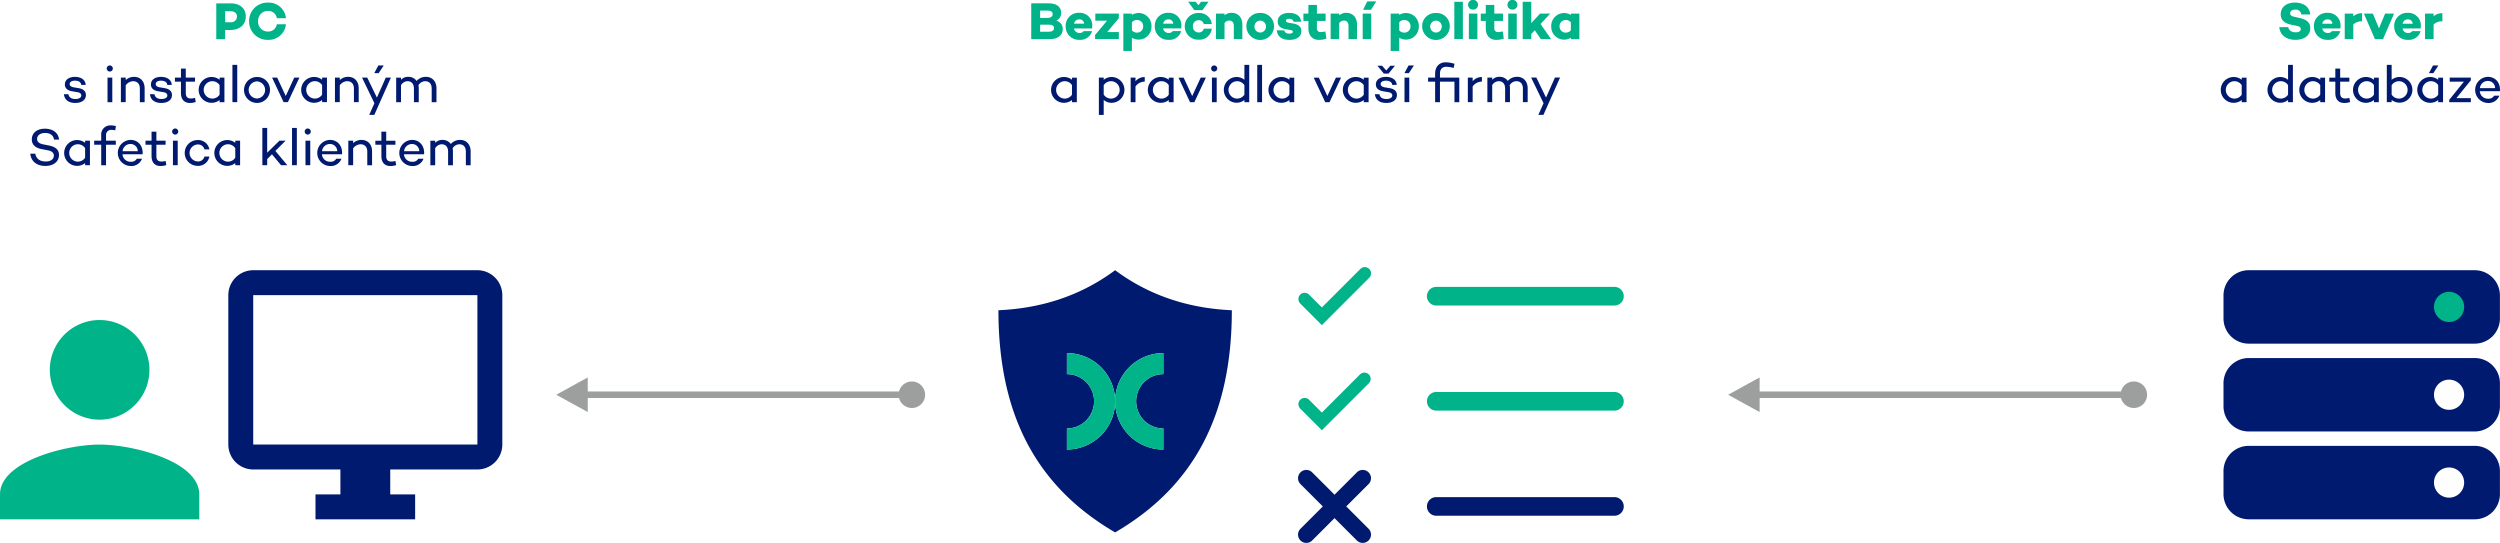 <svg xmlns="http://www.w3.org/2000/svg" id="safetica_arch_lic" width="1000" height="217.16" viewBox="0 0 1000 217.16"><defs><style> #safetica_arch_lic .a, #safetica_arch_lic .d{fill:#001a70;} #safetica_arch_lic .a, #safetica_arch_lic .b, #safetica_arch_lic .e{fill-rule:evenodd;} #safetica_arch_lic .b, #safetica_arch_lic .c{fill:#00b388;} #safetica_arch_lic .e{fill:#fefefe;} #safetica_arch_lic .f{fill:#9d9e9e;}</style></defs><g transform="translate(0 108.085)"><path class="a" d="M290.186,225.52H200.514a9.993,9.993,0,0,0-9.964,9.964v59.78a9.993,9.993,0,0,0,9.964,9.964h34.872v9.964h-9.959v9.964h39.851v-9.964h-9.959v-9.964h34.872a9.993,9.993,0,0,0,9.964-9.964v-59.78a9.993,9.993,0,0,0-9.964-9.964h0Zm0,69.739H200.514v-59.78h89.672Z" transform="translate(-99.225 -225.52)"></path><path class="b" d="M39.851,306.951a19.926,19.926,0,1,0-19.928-19.928A19.92,19.92,0,0,0,39.851,306.951Zm0,9.964C26.552,316.915,0,323.592,0,336.844v9.964H79.708v-9.964c0-13.252-26.552-19.928-39.851-19.928Z" transform="translate(0 -247.172)"></path></g><path class="a" d="M833.29,241.527c18.222-.815,33.669-6.346,46.681-16.017,13.008,9.672,28.459,15.2,46.681,16.017,0,41.84-15.169,70.463-46.681,88.867C848.459,311.99,833.29,283.368,833.29,241.527Zm46.681,36.425a19.285,19.285,0,0,0,19.286,19.286v-8.416a10.867,10.867,0,0,1,0-21.735v-8.416a19.288,19.288,0,0,0-19.286,19.286,19.288,19.288,0,0,0-19.286-19.286v8.416a10.865,10.865,0,1,1,0,21.73v8.416a19.285,19.285,0,0,0,19.286-19.286Z" transform="translate(-433.918 -117.429)"></path><path class="b" d="M890.44,294.7v8.416a10.867,10.867,0,0,1,0,21.735v8.416a19.283,19.283,0,1,0,0-38.567Z" transform="translate(-463.678 -153.459)"></path><path class="b" d="M949.966,294.7a19.286,19.286,0,0,0,0,38.572v-8.416a10.867,10.867,0,0,1,0-21.735V294.7Z" transform="translate(-484.632 -153.459)"></path><path class="c" d="M1084.223,237.481a2.5,2.5,0,0,1,3.532-3.532l5.2,5.2,15.327-15.327a2.5,2.5,0,1,1,3.532,3.532l-17.1,17.1-1.764,1.769-1.769-1.769-6.959-6.959Z" transform="translate(-564.204 -116.168)"></path><path class="c" d="M1194.644,246.888a3.724,3.724,0,0,1,0-7.448h71.282a3.724,3.724,0,0,1,0,7.448Z" transform="translate(-620.146 -124.683)"></path><path class="d" d="M1106.88,393.186a3.314,3.314,0,0,1,4.687,4.687l-8.934,8.934,8.934,8.934a3.314,3.314,0,0,1-4.687,4.687l-8.934-8.934-8.934,8.934a3.314,3.314,0,0,1-4.687-4.687l8.934-8.934-8.934-8.934a3.314,3.314,0,0,1,4.687-4.687l8.934,8.934Z" transform="translate(-564.134 -204.238)"></path><path class="c" d="M1084.223,325.207a2.5,2.5,0,0,1,3.532-3.532l5.2,5.2,15.327-15.327a2.5,2.5,0,0,1,3.532,3.532l-17.1,17.1-1.764,1.768-1.769-1.768-6.959-6.959Z" transform="translate(-564.204 -161.848)"></path><path class="c" d="M1194.644,334.608a3.724,3.724,0,0,1,0-7.448h71.282a3.724,3.724,0,0,1,0,7.448Z" transform="translate(-620.146 -170.362)"></path><path class="d" d="M1194.644,422.338a3.724,3.724,0,0,1,0-7.448h71.282a3.724,3.724,0,0,1,0,7.448Z" transform="translate(-620.146 -216.045)"></path><g transform="translate(889.398 108.085)"><path class="a" d="M1865.785,225.52h90.467a10.08,10.08,0,0,1,10.05,10.055v9.264a10.083,10.083,0,0,1-10.05,10.055h-90.467a10.084,10.084,0,0,1-10.055-10.055v-9.264A10.084,10.084,0,0,1,1865.785,225.52Z" transform="translate(-1855.73 -225.52)"></path><path class="a" d="M1865.785,298.82h90.467a10.08,10.08,0,0,1,10.05,10.055v9.264a10.083,10.083,0,0,1-10.05,10.055h-90.467a10.084,10.084,0,0,1-10.055-10.055v-9.264A10.084,10.084,0,0,1,1865.785,298.82Z" transform="translate(-1855.73 -263.689)"></path><path class="a" d="M1865.785,372.12h90.467a10.08,10.08,0,0,1,10.05,10.055v9.264a10.083,10.083,0,0,1-10.05,10.055h-90.467a10.084,10.084,0,0,1-10.055-10.055v-9.264A10.084,10.084,0,0,1,1865.785,372.12Z" transform="translate(-1855.73 -301.859)"></path><path class="b" d="M2037.434,243.57a6.034,6.034,0,1,1-6.034,6.034A6.033,6.033,0,0,1,2037.434,243.57Z" transform="translate(-1947.206 -234.919)"></path><path class="e" d="M2037.434,316.86a6.034,6.034,0,1,1-6.034,6.034A6.033,6.033,0,0,1,2037.434,316.86Z" transform="translate(-1947.206 -273.083)"></path><path class="e" d="M2037.434,390.16a6.034,6.034,0,1,1-6.034,6.034A6.033,6.033,0,0,1,2037.434,390.16Z" transform="translate(-1947.206 -311.253)"></path></g><g transform="translate(12.111 1.05)"><path class="c" d="M180.5,2.487v14.3h3.551V13.146h1.931c3.887,0,6.326-2.08,6.326-5.425,0-3.216-2.31-5.234-6.053-5.234H180.5Zm3.551,7.549V5.622H186.2c1.558,0,2.588.82,2.588,2.1A2.313,2.313,0,0,1,186.2,10.04h-2.142Zm17.134,3.719a3.89,3.89,0,0,1-3.954-4.122,3.89,3.89,0,0,1,3.954-4.122,3.415,3.415,0,0,1,3.532,2.9h3.657a6.9,6.9,0,0,0-7.17-6.221,7.306,7.306,0,0,0-7.568,7.443,7.306,7.306,0,0,0,7.568,7.443,6.907,6.907,0,0,0,7.17-6.221h-3.657A3.411,3.411,0,0,1,201.19,13.755Z" transform="translate(-106.103 -2.19)"></path><path class="d" d="M38.718,65.853c.273,2.483,2.166,3.513,4.563,3.513,2.459,0,4.246-1.136,4.246-3.154,0-1.869-1.491-2.521-2.943-2.775l-1.893-.316c-1.217-.211-1.663-.714-1.663-1.323,0-.776.776-1.347,2.142-1.347s2.353.546,2.5,1.7l1.788-.019c-.211-2.459-2.459-3.2-4.309-3.2-2.4,0-4.035,1.155-4.035,3.029,0,1.745,1.366,2.483,2.924,2.732l2.185.379c.882.149,1.452.59,1.452,1.284,0,.882-.944,1.428-2.334,1.428-1.62,0-2.564-.652-2.818-1.912l-1.807-.019Zm18.394-9.058a1.218,1.218,0,1,0-1.26-1.217A1.214,1.214,0,0,0,57.113,56.794Zm-.944,2.439v9.815h1.912V59.234Zm10.6-.316a4.8,4.8,0,0,0-3.321,1.3v-.987H61.513v9.815h1.931V62.3a3.853,3.853,0,0,1,2.943-1.639c1.663,0,2.713,1.074,2.713,2.943v5.445h1.912V63.5C71.012,60.705,69.31,58.918,66.765,58.918Zm6.37,6.935c.273,2.483,2.166,3.513,4.563,3.513,2.459,0,4.246-1.136,4.246-3.154,0-1.869-1.491-2.521-2.943-2.775l-1.893-.316c-1.217-.211-1.663-.714-1.663-1.323,0-.776.776-1.347,2.142-1.347s2.353.546,2.5,1.7l1.788-.019c-.211-2.459-2.459-3.2-4.309-3.2-2.4,0-4.035,1.155-4.035,3.029,0,1.745,1.366,2.483,2.924,2.732l2.185.379c.882.149,1.452.59,1.452,1.284,0,.882-.944,1.428-2.334,1.428-1.62,0-2.564-.652-2.818-1.912l-1.807-.019Zm18.016,1.471a6.152,6.152,0,0,1-1.639.254c-1.347,0-2.037-.652-2.037-2.185V60.854h3.681v-1.62H87.475V55.62H85.538v3.614H83.123v1.62h2.416v4.539c0,2.545,1.323,3.973,3.619,3.973a7.154,7.154,0,0,0,2.291-.379l-.292-1.658Zm9.839-8.095v.863a5.165,5.165,0,1,0,0,8.095v.863h1.936V59.234H100.99Zm-3.005,8.387a3.482,3.482,0,0,1,0-6.959,3.47,3.47,0,0,1,3.005,1.577v3.805A3.465,3.465,0,0,1,97.985,67.616Zm10.069-13.5h-1.931V69.045h1.931Zm7.884,4.855a5.193,5.193,0,1,0,5.214,5.171A5.079,5.079,0,0,0,115.939,58.975Zm0,8.617a3.429,3.429,0,0,1,0-6.854,3.431,3.431,0,0,1,0,6.854Zm16.985-8.368h-2.061l-3.408,7.357-3.427-7.357h-2.042l4.606,9.815h1.725Zm9.082,0v.863a5.165,5.165,0,1,0,0,8.095v.863h1.936V59.229h-1.936ZM139,67.611a3.482,3.482,0,0,1,0-6.959,3.47,3.47,0,0,1,3.005,1.577v3.805A3.465,3.465,0,0,1,139,67.611Zm13.391-8.7a4.8,4.8,0,0,0-3.321,1.3v-.987h-1.931V69.04h1.931V62.292a3.853,3.853,0,0,1,2.943-1.639c1.663,0,2.713,1.074,2.713,2.943V69.04h1.912V63.49c0-2.794-1.7-4.582-4.246-4.582Zm12.236-1.471,2.018-3.067H164.5l-1.639,3.067Zm4.9,1.769h-2.037l-3.575,8.009-3.868-8.009h-2.08l4.96,10.261-2.08,4.668h2.037l6.643-14.925Zm14.086-.292a4.864,4.864,0,0,0-3.805,1.639,3.912,3.912,0,0,0-3.3-1.639,3.768,3.768,0,0,0-2.943,1.2v-.882H171.63v9.815h1.931v-6.81a3.179,3.179,0,0,1,2.564-1.577c1.639,0,2.607,1.074,2.607,2.943v5.445h1.931v-5.55a5.855,5.855,0,0,0-.125-1.217,3.177,3.177,0,0,1,2.689-1.62c1.639,0,2.607,1.074,2.607,2.943v5.445h1.912v-5.55c0-2.794-1.769-4.582-4.141-4.582ZM31.1,79.66c-3.134,0-5.214,1.725-5.214,4.266,0,2.037,1.3,3.408,3.992,3.911L32.3,88.3c1.745.316,2.4,1.136,2.4,2.123,0,1.428-1.241,2.353-3.259,2.353-2.4,0-3.849-1.179-4.165-3.134h-2c.292,3.091,2.588,4.917,6.053,4.917,3.259,0,5.425-1.745,5.425-4.395,0-2.166-1.491-3.3-4.122-3.805l-2-.4C28.946,85.646,28,84.975,28,83.777c0-1.471,1.284-2.4,3.216-2.4,2.185,0,3.3,1.05,3.575,2.65h2c-.359-3.154-2.986-4.371-5.7-4.371Zm16.1,4.793v.863a5.165,5.165,0,1,0,0,8.095v.863h1.936V84.458H47.206ZM44.2,92.84a3.482,3.482,0,0,1,0-6.959,3.47,3.47,0,0,1,3.005,1.577v3.805A3.465,3.465,0,0,1,44.2,92.84Zm11.373-8.387V82.287a2.043,2.043,0,0,1,2.166-2.166,8.716,8.716,0,0,1,1.514.187l.273-1.682a8.05,8.05,0,0,0-2.142-.292,3.636,3.636,0,0,0-3.743,3.954v2.166H50.825v1.62h2.818v8.2h1.931v-8.2h3.911v-1.62ZM70.226,89.27c-.019-3.029-2.018-5.128-4.836-5.128a5.225,5.225,0,0,0,.043,10.448,4.552,4.552,0,0,0,4.539-2.924h-2.08a2.539,2.539,0,0,1-2.4,1.217,3.208,3.208,0,0,1-3.341-3.005h8.033a4.1,4.1,0,0,0,.043-.609ZM65.39,85.781a2.857,2.857,0,0,1,2.88,2.88H62.193A3.155,3.155,0,0,1,65.39,85.781Zm14,6.767a6.152,6.152,0,0,1-1.639.254c-1.347,0-2.037-.652-2.037-2.185V86.078h3.681v-1.62H75.713V80.844H73.777v3.614H71.362v1.62h2.416v4.539c0,2.545,1.323,3.973,3.618,3.973a7.154,7.154,0,0,0,2.291-.379l-.292-1.658Zm3.887-10.534a1.218,1.218,0,1,0-1.26-1.217A1.214,1.214,0,0,0,83.276,82.014Zm-.944,2.439v9.815h1.912V84.453Zm9.878,8.306a3.4,3.4,0,0,1,0-6.791,2.617,2.617,0,0,1,2.732,1.975h1.975A4.552,4.552,0,0,0,92.205,84.2a5.162,5.162,0,1,0,0,10.324A4.554,4.554,0,0,0,96.916,90.8H94.942A2.621,2.621,0,0,1,92.21,92.759Zm15.054-8.306v.863a5.165,5.165,0,1,0,0,8.095v.863H109.2V84.458h-1.936Zm-3.005,8.387a3.482,3.482,0,0,1,0-6.959,3.47,3.47,0,0,1,3.005,1.577v3.805A3.465,3.465,0,0,1,104.259,92.84Zm17.68-2.943,3.638,4.371h2.5l-4.774-5.718,4.1-4.1h-2.459l-4.917,4.817V79.349H118.1V94.273h1.931V91.815l1.912-1.912ZM131.9,79.344h-1.931V94.269H131.9Zm4.395,2.67a1.218,1.218,0,1,0-1.26-1.217A1.214,1.214,0,0,0,136.3,82.014Zm-.944,2.439v9.815h1.912V84.453h-1.912Zm14.651,4.817c-.019-3.029-2.018-5.128-4.836-5.128a5.225,5.225,0,0,0,.043,10.448,4.552,4.552,0,0,0,4.539-2.924h-2.08a2.539,2.539,0,0,1-2.4,1.217,3.208,3.208,0,0,1-3.341-3.005h8.033a4.1,4.1,0,0,0,.043-.609Zm-4.836-3.489a2.857,2.857,0,0,1,2.88,2.88h-6.077a3.155,3.155,0,0,1,3.2-2.88Zm12.571-1.639a4.8,4.8,0,0,0-3.321,1.3v-.987h-1.931v9.815h1.931V87.525a3.853,3.853,0,0,1,2.943-1.639c1.663,0,2.713,1.074,2.713,2.943v5.445h1.912v-5.55c0-2.794-1.7-4.582-4.246-4.582Zm13.583,8.411a6.151,6.151,0,0,1-1.639.254c-1.347,0-2.037-.652-2.037-2.185V86.083h3.681v-1.62h-3.681V80.849h-1.936v3.614H163.3v1.62h2.416v4.539c0,2.545,1.323,3.973,3.618,3.973a7.154,7.154,0,0,0,2.291-.379l-.292-1.658Zm11.5-3.278c-.019-3.029-2.018-5.128-4.836-5.128a5.225,5.225,0,0,0,.043,10.448,4.552,4.552,0,0,0,4.539-2.924h-2.08a2.539,2.539,0,0,1-2.4,1.217,3.208,3.208,0,0,1-3.341-3.005h8.033a4.1,4.1,0,0,0,.043-.609Zm-4.836-3.489a2.857,2.857,0,0,1,2.88,2.88h-6.077a3.155,3.155,0,0,1,3.2-2.88Zm19.3-1.639a4.864,4.864,0,0,0-3.805,1.639,3.912,3.912,0,0,0-3.3-1.639,3.768,3.768,0,0,0-2.943,1.2v-.882H185.3v9.815h1.931v-6.81a3.179,3.179,0,0,1,2.564-1.577c1.639,0,2.607,1.074,2.607,2.943v5.445h1.931v-5.55a5.855,5.855,0,0,0-.125-1.217,3.177,3.177,0,0,1,2.689-1.62c1.639,0,2.607,1.074,2.607,2.943v5.445h1.912v-5.55c0-2.794-1.769-4.582-4.141-4.582Z" transform="translate(-25.27 -29.231)"></path></g><g transform="translate(412.495 0)"><path class="c" d="M870.658,8.282a3.289,3.289,0,0,0,1.975-3.134c0-2.334-1.807-3.805-4.9-3.805H860.67v14.3h7.486c3.2,0,5.109-1.6,5.109-3.973A3.3,3.3,0,0,0,870.658,8.282Zm-6.432-4.035h2.943c1.366,0,2.08.484,2.08,1.385,0,.925-.738,1.534-2.08,1.534h-2.943V4.242Zm0,8.45V9.878h3.532c1.3,0,2.042.441,2.042,1.323,0,.839-.652,1.491-2.123,1.491h-3.446Zm20.853-2.377a4.985,4.985,0,0,0-5.234-5.191,5.152,5.152,0,0,0-5.4,5.4,5.255,5.255,0,0,0,5.569,5.4A4.822,4.822,0,0,0,885,12.442h-3.384a1.747,1.747,0,0,1-1.558.738,2.156,2.156,0,0,1-2.291-1.807h7.251a7.667,7.667,0,0,0,.062-1.05Zm-5.171-2.564A1.8,1.8,0,0,1,881.82,9.48h-4.035A2.046,2.046,0,0,1,879.908,7.755ZM895.719,5.44H886.3V8.277h4.706l-4.793,5.7v1.663h9.5V12.821h-4.625l4.625-5.569V5.445Zm7.989-.23a5.163,5.163,0,0,0-2.775.757V5.44h-3.427V20.364h3.427V15.087a5.153,5.153,0,0,0,7.841-4.563,5.155,5.155,0,0,0-5.066-5.32Zm-.671,7.841a2.651,2.651,0,0,1-2.1-.925v-3.2a2.673,2.673,0,0,1,2.1-.944,2.433,2.433,0,0,1,2.4,2.545A2.412,2.412,0,0,1,903.038,13.051Zm17.7-2.732A4.985,4.985,0,0,0,915.5,5.128a5.152,5.152,0,0,0-5.4,5.4,5.254,5.254,0,0,0,5.569,5.4,4.822,4.822,0,0,0,4.984-3.489h-3.384a1.746,1.746,0,0,1-1.558.738,2.156,2.156,0,0,1-2.291-1.807h7.251a7.667,7.667,0,0,0,.062-1.05Zm-5.171-2.564a1.8,1.8,0,0,1,1.912,1.725h-4.035A2.047,2.047,0,0,1,915.566,7.755Zm10.323-3.7h3.278L931.607.69h-2.986l-1.074,1.39L926.431.69h-2.986l2.44,3.364Zm1.788,8.934a2.275,2.275,0,0,1-2.334-2.459,2.257,2.257,0,0,1,2.334-2.439,1.915,1.915,0,0,1,2,1.534h3.216a4.952,4.952,0,0,0-5.234-4.414,5.335,5.335,0,1,0,0,10.659,4.949,4.949,0,0,0,5.234-4.414h-3.216A1.915,1.915,0,0,1,927.677,12.988Zm13.1-7.865a4.413,4.413,0,0,0-2.794.987V5.44h-3.427V15.634h3.427V9.221a2.556,2.556,0,0,1,1.85-1.006c1.136,0,1.869.695,1.869,2.142v5.277h3.408V9.811c0-2.9-1.769-4.687-4.333-4.687Zm11.5.086a5.255,5.255,0,0,0-5.55,5.32,5.529,5.529,0,0,0,11.057,0,5.233,5.233,0,0,0-5.507-5.32Zm0,7.8a2.3,2.3,0,0,1-2.31-2.459,2.3,2.3,0,1,1,4.6,0A2.312,2.312,0,0,1,952.273,13.007Zm6.624-.882c.211,2.713,2.377,3.825,5.023,3.825,2.732,0,4.793-1.155,4.793-3.513,0-1.831-1.285-2.67-3.2-3.029l-1.893-.316c-.82-.149-1.074-.484-1.074-.82,0-.422.422-.757,1.28-.757.906,0,1.663.4,1.725,1.179H968.6c-.168-2.694-2.607-3.532-4.774-3.532-2.713,0-4.563,1.26-4.563,3.427,0,1.764,1.26,2.775,3.005,3.048l2.123.379c.633.105.925.359.925.695,0,.465-.566.738-1.452.738-1.093,0-1.807-.422-1.955-1.3l-3.029-.019Zm19.449.441a10.046,10.046,0,0,1-1.807.254,1.4,1.4,0,0,1-1.6-1.534V8.363h3.47V5.44h-3.47V1.97h-3.407V5.44h-2V8.363h2v3.029c0,2.756,1.639,4.563,4.1,4.563a9.041,9.041,0,0,0,3.091-.5l-.379-2.88Zm8.306-7.443a4.414,4.414,0,0,0-2.794.987V5.44H980.43V15.634h3.427V9.221a2.556,2.556,0,0,1,1.85-1.006c1.136,0,1.869.695,1.869,2.142v5.277h3.408V9.811c0-2.9-1.769-4.687-4.333-4.687ZM998.676.561h-3.595L993.4,3.925h3.173l2.1-3.364ZM996.658,5.44h-3.408V15.634h3.408V5.44Zm13.98-.23a5.164,5.164,0,0,0-2.775.757V5.44h-3.427V20.364h3.427V15.087a5.153,5.153,0,0,0,7.841-4.563,5.155,5.155,0,0,0-5.066-5.32Zm-.671,7.841a2.651,2.651,0,0,1-2.1-.925v-3.2a2.673,2.673,0,0,1,2.1-.944,2.433,2.433,0,0,1,2.4,2.545A2.412,2.412,0,0,1,1009.968,13.051Zm12.614-7.841a5.255,5.255,0,0,0-5.55,5.32,5.529,5.529,0,0,0,11.057,0,5.233,5.233,0,0,0-5.507-5.32Zm0,7.8a2.3,2.3,0,0,1-2.31-2.459,2.3,2.3,0,1,1,4.6,0A2.312,2.312,0,0,1,1022.582,13.007Zm10.74-12.3H1029.9V15.634h3.427Zm4.079,3.134a1.94,1.94,0,0,0,2-1.912,2,2,0,0,0-4,0A1.926,1.926,0,0,0,1037.4,3.844Zm-1.682,1.6V15.634h3.408V5.44h-3.408Zm13.583,7.127a10.048,10.048,0,0,1-1.807.254,1.4,1.4,0,0,1-1.6-1.534V8.363h3.47V5.44h-3.47V1.97h-3.408V5.44h-2V8.363h2v3.029c0,2.756,1.639,4.563,4.1,4.563a9.041,9.041,0,0,0,3.091-.5l-.379-2.88Zm3.849-8.723a1.94,1.94,0,0,0,2-1.912,2,2,0,0,0-4,0A1.926,1.926,0,0,0,1053.15,3.844Zm-1.682,1.6V15.634h3.407V5.44Zm10.616,6.667,2.439,3.532h4.079L1064.4,9.6l3.868-4.165h-4.059l-3.532,3.805V.709h-3.427V15.634h3.427V13.616l1.409-1.514Zm14.441-6.667v.546a5.027,5.027,0,0,0-2.794-.776,5.155,5.155,0,0,0-5.066,5.32,5.17,5.17,0,0,0,5.066,5.32,5.027,5.027,0,0,0,2.794-.776v.566h3.408V5.445h-3.408Zm-2.1,7.611A2.43,2.43,0,0,1,1072,10.53a2.448,2.448,0,0,1,2.415-2.545,2.7,2.7,0,0,1,2.1.944V12.1a2.637,2.637,0,0,1-2.1.944Z" transform="translate(-860.67 0)"></path><path class="d" d="M885.692,58.14V59a5.165,5.165,0,1,0,0,8.095v.863h1.936V58.145h-1.936Zm-3.005,8.387a3.482,3.482,0,0,1,0-6.959,3.47,3.47,0,0,1,3.005,1.577v3.805A3.465,3.465,0,0,1,882.687,66.528Zm18.965-8.641a4.961,4.961,0,0,0-3.278,1.136V58.14h-1.931V73.065h1.931V67.074a4.961,4.961,0,0,0,3.278,1.136,5.164,5.164,0,0,0,0-10.324Zm-.273,8.641a3.489,3.489,0,0,1-3.005-1.6V61.169a3.5,3.5,0,0,1,3.005-1.6,3.481,3.481,0,0,1,0,6.959Zm9.71-8.387h-1.932v9.815h1.932V61.673a4.521,4.521,0,0,1,3.7-1.936V57.905a4.756,4.756,0,0,0-3.7,1.682V58.136Zm13.309,0V59a5.165,5.165,0,1,0,0,8.095v.863h1.936V58.145H924.4Zm-3.005,8.387a3.482,3.482,0,0,1,0-6.959,3.47,3.47,0,0,1,3.005,1.577v3.805A3.465,3.465,0,0,1,921.393,66.528Zm17.848-8.387H937.18L933.772,65.5l-3.427-7.357H928.3l4.606,9.815h1.725l4.606-9.815Zm3.365-2.439a1.218,1.218,0,1,0-1.261-1.217A1.214,1.214,0,0,0,942.605,55.7Zm-.944,2.439v9.815h1.912V58.14h-1.912Zm14.924-5.109h-1.936V59a4.984,4.984,0,0,0-3.278-1.112,5.154,5.154,0,0,0,0,10.3,4.984,4.984,0,0,0,3.278-1.112v.882h1.936V53.041Zm-4.941,13.5a3.482,3.482,0,0,1,0-6.959,3.471,3.471,0,0,1,3.005,1.577v3.805A3.521,3.521,0,0,1,951.644,66.528Zm10.07-13.5h-1.932V67.956h1.932V53.031Zm10.932,5.109V59a5.165,5.165,0,1,0,0,8.095v.863h1.936V58.145h-1.936Zm-3.005,8.387a3.482,3.482,0,0,1,0-6.959,3.47,3.47,0,0,1,3.005,1.577v3.805A3.465,3.465,0,0,1,969.641,66.528Zm23.671-8.387h-2.061L987.844,65.5l-3.427-7.357h-2.042l4.606,9.815h1.725l4.606-9.815Zm9.082,0V59a5.165,5.165,0,1,0,0,8.095v.863h1.936V58.145h-1.936Zm-3.005,8.387a3.482,3.482,0,0,1,0-6.959,3.47,3.47,0,0,1,3.005,1.577v3.805A3.465,3.465,0,0,1,999.389,66.528Zm15.471-13.142h-1.831l-1.639,1.893-1.663-1.893h-1.85l2.545,3.134h1.893Zm-8.009,11.373c.273,2.483,2.166,3.513,4.563,3.513,2.459,0,4.246-1.136,4.246-3.154,0-1.869-1.49-2.521-2.943-2.775l-1.893-.316c-1.217-.211-1.663-.714-1.663-1.323,0-.776.776-1.347,2.142-1.347s2.353.546,2.5,1.7l1.788-.019c-.211-2.459-2.459-3.2-4.309-3.2-2.4,0-4.036,1.155-4.036,3.029,0,1.745,1.366,2.483,2.923,2.732l2.186.379c.882.149,1.452.59,1.452,1.284,0,.882-.944,1.428-2.334,1.428-1.62,0-2.564-.652-2.818-1.912l-1.807-.019Zm15.6-11.479h-2.142l-1.639,3.067h1.768l2.018-3.067Zm-1.85,4.855h-1.912v9.815h1.912Zm20.014,0h-7.735v-1.6c0-1.745.925-2.732,2.459-2.732a10.717,10.717,0,0,1,3.005.484l.359-1.663a11.524,11.524,0,0,0-3.595-.609c-2.459,0-4.165,1.725-4.165,4.52v1.6h-2.818v1.62h2.818v8.2h1.932v-8.2h5.8v8.2h1.936V58.14Zm5.339,0h-1.931v9.815h1.931V61.668a4.521,4.521,0,0,1,3.7-1.936V57.9a4.757,4.757,0,0,0-3.7,1.682V58.131Zm17.867-.316a4.864,4.864,0,0,0-3.805,1.639,3.912,3.912,0,0,0-3.3-1.639,3.768,3.768,0,0,0-2.943,1.2v-.882h-1.932v9.815h1.932v-6.81a3.179,3.179,0,0,1,2.564-1.577c1.639,0,2.607,1.074,2.607,2.943v5.445h1.932V62.4a5.859,5.859,0,0,0-.125-1.217,3.177,3.177,0,0,1,2.689-1.62c1.639,0,2.607,1.074,2.607,2.943v5.445h1.912V62.4c0-2.794-1.769-4.582-4.141-4.582Zm17.091.292h-2.037L1075.3,66.12l-3.868-8.009h-2.08l4.96,10.261-2.08,4.668h2.037l6.643-14.925Z" transform="translate(-869.387 -27.088)"></path></g><g transform="translate(888.397 1.03)"><path class="c" d="M1908.555,2.15c-3.365,0-5.675,1.807-5.675,4.668,0,2.272,1.323,3.551,4.141,4.165l2.353.5c1.241.23,1.515.757,1.515,1.26,0,.8-.757,1.3-2.018,1.3-1.682,0-2.756-.82-2.986-2.08h-3.575c.335,3.532,3.235,5.09,6.456,5.09,3.575,0,5.929-1.788,5.929-4.644,0-2.459-1.682-3.532-4.309-4.1l-2-.465c-1.136-.23-1.725-.59-1.725-1.409,0-.925.82-1.471,2.08-1.471a2.155,2.155,0,0,1,2.353,1.936h3.575c-.354-3.849-3.805-4.75-6.115-4.75Zm18.246,9.293a4.985,4.985,0,0,0-5.234-5.191,5.152,5.152,0,0,0-5.4,5.4,5.254,5.254,0,0,0,5.569,5.4,4.822,4.822,0,0,0,4.985-3.489h-3.384a1.747,1.747,0,0,1-1.558.738,2.157,2.157,0,0,1-2.291-1.807h7.251a7.627,7.627,0,0,0,.063-1.05Zm-5.171-2.564a1.8,1.8,0,0,1,1.912,1.725h-4.035A2.046,2.046,0,0,1,1921.629,8.879ZM1935.418,6.4a5.117,5.117,0,0,0-3.513,1.26V6.564h-3.427V16.758h3.427V10.916a4.946,4.946,0,0,1,3.513-1.28V6.4Zm12.8.168h-3.594l-2.439,5.885-2.44-5.885h-3.594l4.414,10.194h3.235l4.414-10.194Zm10.7,4.879a4.985,4.985,0,0,0-5.234-5.191,5.152,5.152,0,0,0-5.4,5.4,5.254,5.254,0,0,0,5.569,5.4,4.822,4.822,0,0,0,4.984-3.489h-3.384a1.746,1.746,0,0,1-1.558.738,2.157,2.157,0,0,1-2.291-1.807h7.251a7.666,7.666,0,0,0,.063-1.05Zm-5.171-2.564a1.8,1.8,0,0,1,1.912,1.725h-4.035A2.047,2.047,0,0,1,1953.75,8.879ZM1967.539,6.4a5.116,5.116,0,0,0-3.513,1.26V6.564H1960.6V16.758h3.427V10.916a4.945,4.945,0,0,1,3.513-1.28V6.4Z" transform="translate(-1878.984 -2.15)"></path><path class="d" d="M1861.922,59.234V60.1a5.165,5.165,0,1,0,0,8.095v.863h1.936V59.239h-1.936Zm-3.005,8.387a3.482,3.482,0,0,1,0-6.959,3.471,3.471,0,0,1,3.005,1.577v3.805A3.465,3.465,0,0,1,1858.917,67.621Zm23.484-13.5h-1.936V60.1a4.984,4.984,0,0,0-3.278-1.112,5.154,5.154,0,0,0,0,10.3,4.984,4.984,0,0,0,3.278-1.112v.882h1.936V54.134Zm-4.941,13.5a3.482,3.482,0,0,1,0-6.959,3.471,3.471,0,0,1,3.005,1.577v3.805A3.521,3.521,0,0,1,1877.46,67.621Zm15.874-8.387V60.1a5.165,5.165,0,1,0,0,8.095v.863h1.936V59.239h-1.936Zm-3.005,8.387a3.482,3.482,0,0,1,0-6.959,3.471,3.471,0,0,1,3.005,1.577v3.805A3.465,3.465,0,0,1,1890.328,67.621Zm14.656-.292a6.153,6.153,0,0,1-1.639.254c-1.347,0-2.037-.652-2.037-2.185V60.859h3.681v-1.62h-3.681V55.625h-1.936v3.614h-2.416v1.62h2.416V65.4c0,2.545,1.323,3.973,3.619,3.973a7.155,7.155,0,0,0,2.291-.379l-.292-1.658Zm9.839-8.095V60.1a5.165,5.165,0,1,0,0,8.095v.863h1.936V59.239h-1.936Zm-3,8.387a3.482,3.482,0,0,1,0-6.959,3.47,3.47,0,0,1,3,1.577v3.805A3.465,3.465,0,0,1,1911.819,67.621Zm13.352-8.641a5.078,5.078,0,0,0-3.278,1.112V54.12h-1.931V69.045h1.931v-.882a5.14,5.14,0,1,0,3.278-9.192Zm-.273,8.641a3.534,3.534,0,0,1-3.005-1.6V62.263a3.5,3.5,0,0,1,3.005-1.6,3.481,3.481,0,0,1,0,6.959Zm15.682-13.242h-2.142l-1.639,3.067h1.769l2.018-3.067Zm-.062,4.855V60.1a5.165,5.165,0,1,0,0,8.095v.863h1.936V59.239h-1.936Zm-3.005,8.387a3.482,3.482,0,0,1,0-6.959,3.471,3.471,0,0,1,3.005,1.577v3.805A3.465,3.465,0,0,1,1937.513,67.621Zm16.06-8.387h-8.45v1.62h5.675l-5.866,7.251v.944h8.641v-1.62h-5.78l5.78-7.127V59.229Zm11.666,4.817c-.019-3.029-2.018-5.128-4.836-5.128a5.225,5.225,0,0,0,.043,10.448,4.552,4.552,0,0,0,4.539-2.924h-2.08a2.539,2.539,0,0,1-2.4,1.217,3.208,3.208,0,0,1-3.34-3.005h8.033a4.14,4.14,0,0,0,.043-.609Zm-4.836-3.489a2.857,2.857,0,0,1,2.881,2.88h-6.077A3.156,3.156,0,0,1,1960.4,60.561Z" transform="translate(-1853.64 -29.212)"></path></g><path class="f" d="M1604.587,327.231a5.3,5.3,0,1,0-5.133-6.6H1454.906V315.01l-12.586,6.926,12.586,6.925v-5.622h144.548A5.314,5.314,0,0,0,1604.587,327.231Z" transform="translate(-751.057 -164.035)"></path><path class="f" d="M606.509,327.231a5.3,5.3,0,1,0-5.133-6.6H476.866V315.01l-12.586,6.926,12.586,6.925v-5.622h124.51A5.314,5.314,0,0,0,606.509,327.231Z" transform="translate(-241.764 -164.035)"></path></svg>